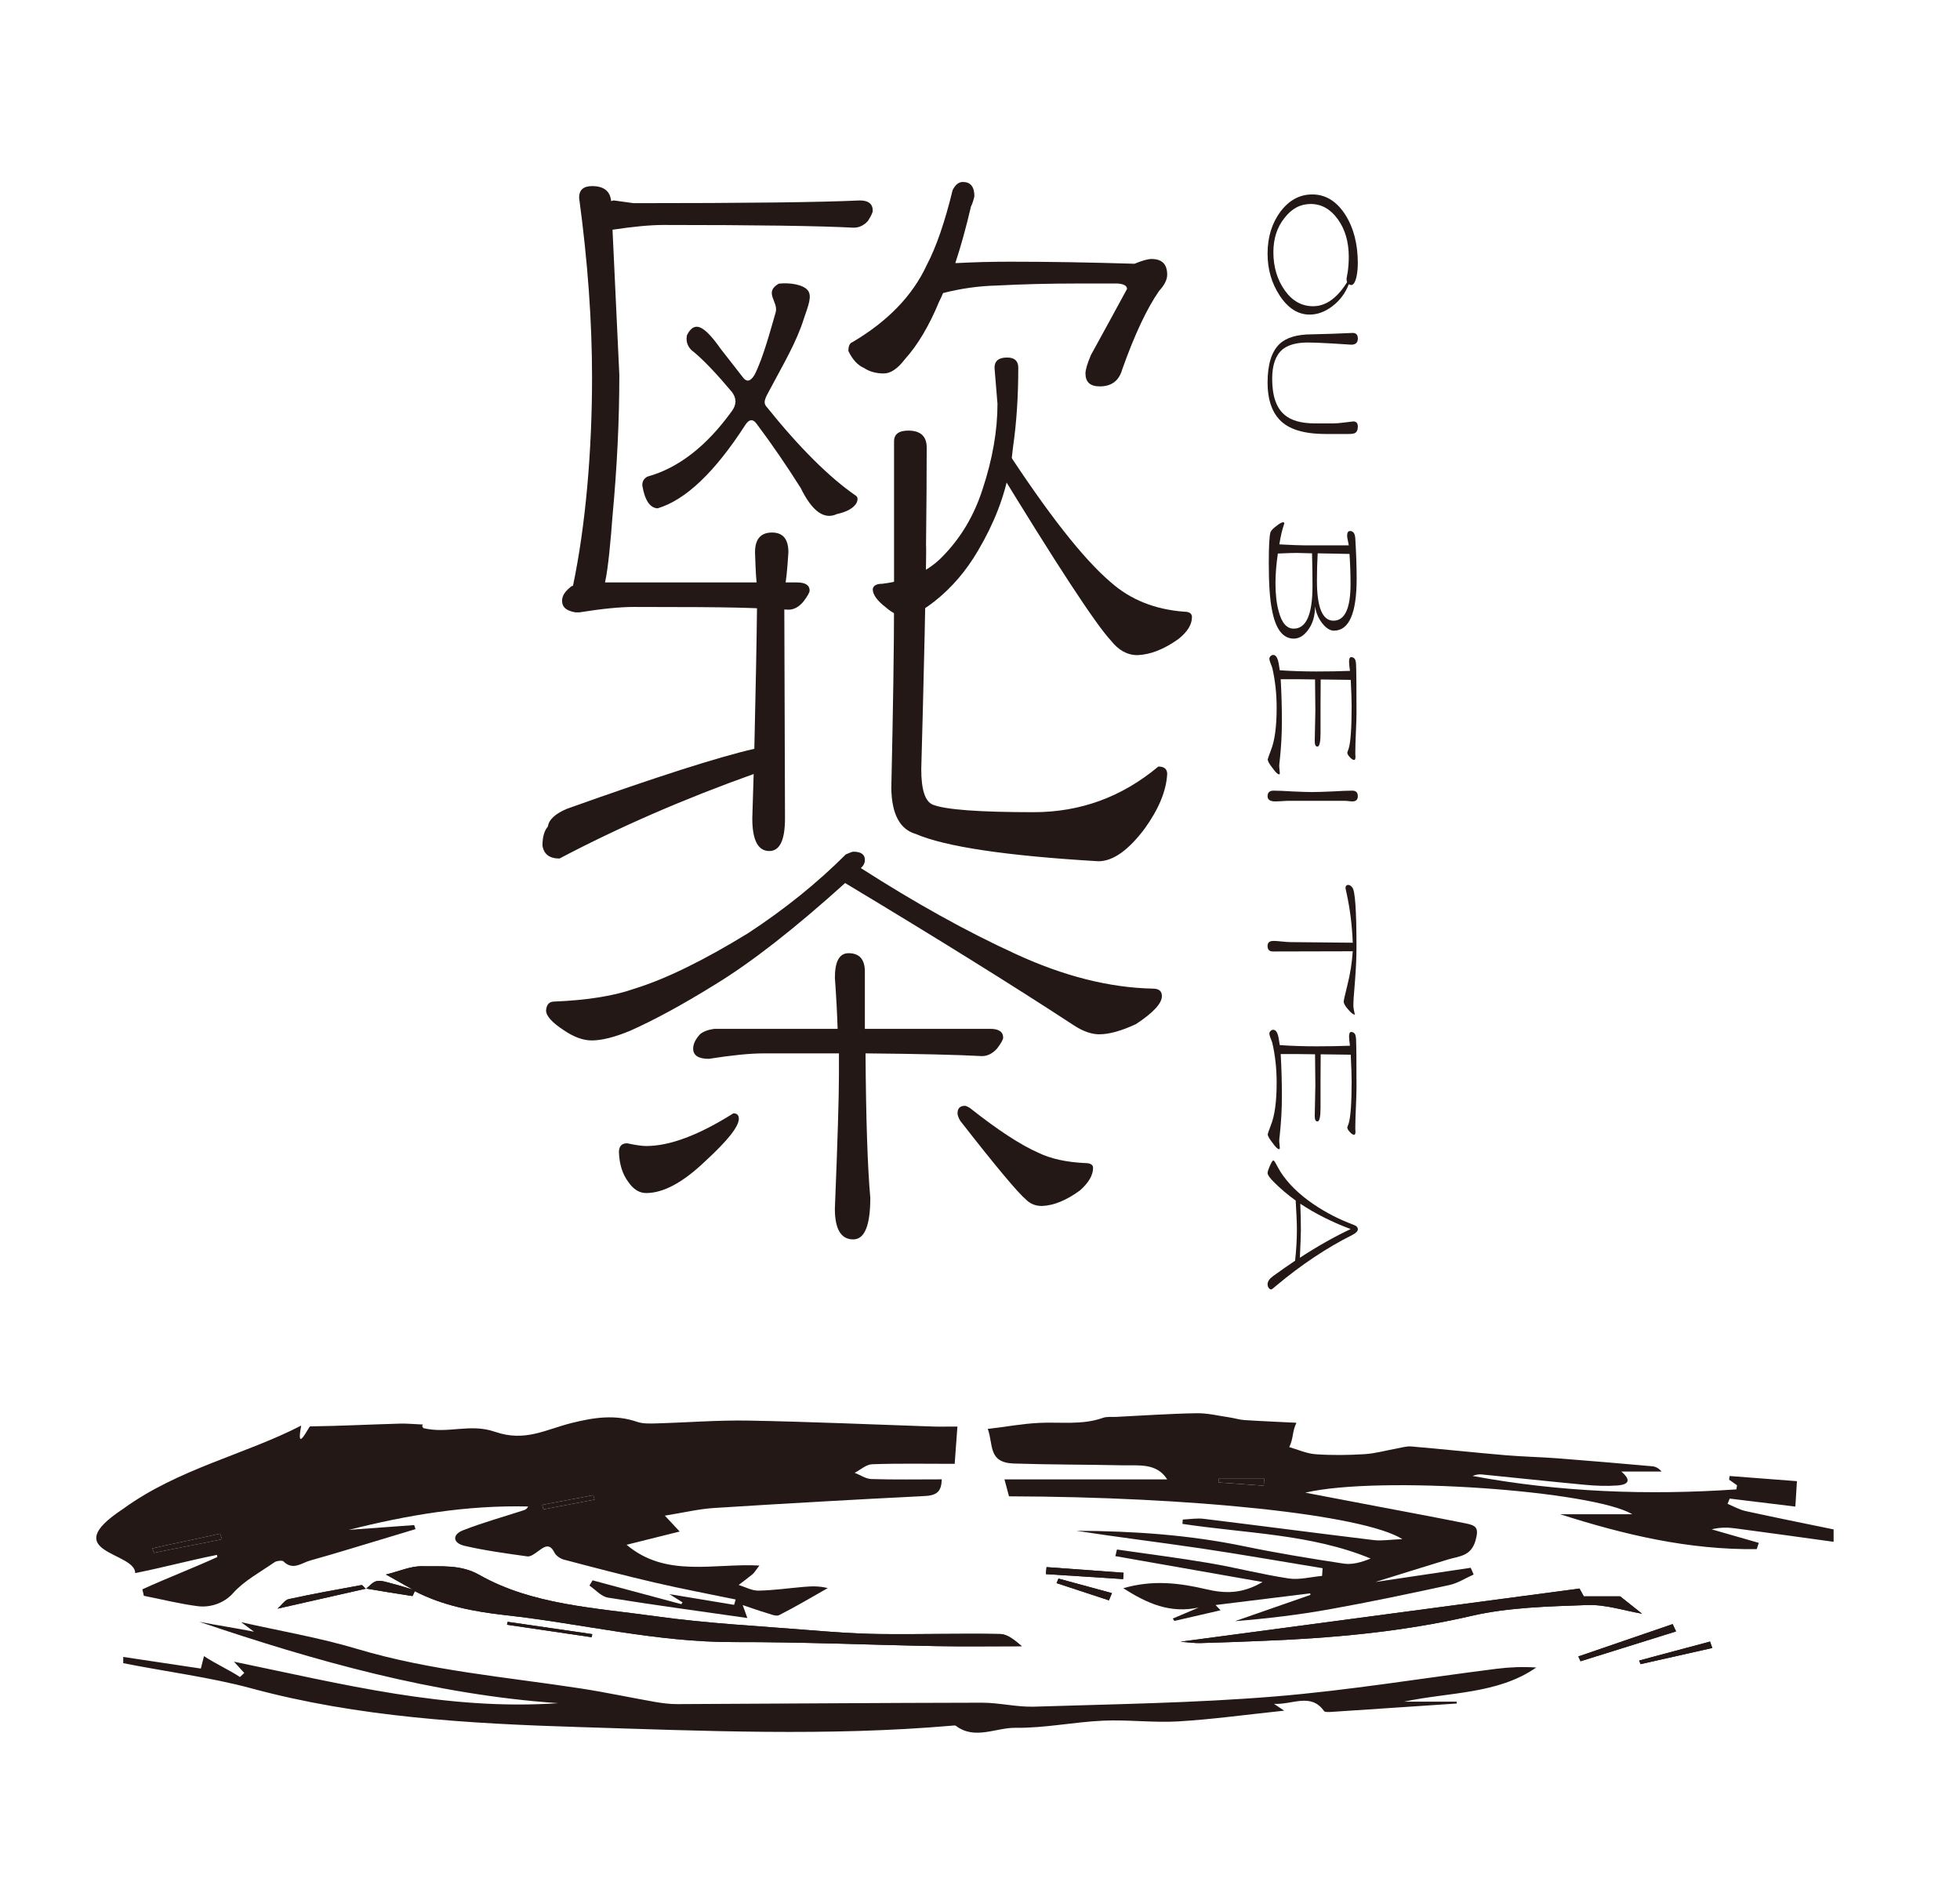 <?xml version="1.0" encoding="utf-8"?>
<!-- Generator: Adobe Illustrator 16.0.3, SVG Export Plug-In . SVG Version: 6.00 Build 0)  -->
<!DOCTYPE svg PUBLIC "-//W3C//DTD SVG 1.1//EN" "http://www.w3.org/Graphics/SVG/1.1/DTD/svg11.dtd">
<svg version="1.1" id="圖層_1" xmlns="http://www.w3.org/2000/svg" xmlns:xlink="http://www.w3.org/1999/xlink" x="0px" y="0px"
	 width="130px" height="126px" viewBox="0 0 130 126" enable-background="new 0 0 130 126" xml:space="preserve">
<path fill="#231815" d="M51.653,18.809c0.768-0.078,1.589,0.063,1.911,0.426c0.321,0.378,0.056,1.01-0.246,1.893
	c-0.48,1.557-1.404,3.095-2.269,4.73c-0.218,0.425-0.479,0.788-0.229,1.088c2.189,2.728,4.176,4.706,5.961,5.937
	c0.124,0.095,0.129,0.26,0.016,0.497c-0.208,0.331-0.638,0.567-1.292,0.71c-0.841,0.394-1.64-0.183-2.397-1.728
	c-0.944-1.498-1.925-2.925-2.941-4.281c-0.239-0.314-0.483-0.283-0.732,0.095c-2.023,3.138-3.964,4.983-5.821,5.535
	c-0.509-0.032-0.846-0.536-1.012-1.515c-0.01-0.268,0.104-0.464,0.342-0.591c2.055-0.567,3.923-2.019,5.604-4.352
	c0.311-0.426,0.311-0.844,0-1.254c-0.976-1.167-1.806-2.042-2.491-2.625c-0.415-0.284-0.582-0.663-0.498-1.136
	c0.259-0.536,0.586-0.694,0.98-0.473c0.332,0.188,0.747,0.638,1.245,1.348l1.494,1.916c0.249,0.331,0.508,0.269,0.778-0.189
	c0.561-1.119,1.022-2.855,1.385-4.102C51.67,20.014,50.621,19.404,51.653,18.809"/>
<path fill="#231815" d="M56.595,56.478c0.512,0,0.769,0.181,0.769,0.542c0,0.212-0.09,0.392-0.271,0.543
	c3.615,2.319,7.033,4.218,10.257,5.692c3.192,1.477,6.235,2.245,9.128,2.305c0.391,0,0.586,0.166,0.586,0.497
	c0,0.482-0.572,1.1-1.717,1.853c-0.964,0.452-1.777,0.678-2.439,0.678c-0.512,0-1.07-0.195-1.672-0.587
	c-4.007-2.621-9.067-5.769-15.182-9.443c-3.374,3.043-6.251,5.286-8.63,6.732c-2.139,1.326-4.021,2.349-5.647,3.072
	c-1.025,0.422-1.869,0.633-2.531,0.633c-0.573,0-1.19-0.227-1.853-0.678c-0.784-0.512-1.175-0.949-1.175-1.311
	c0.029-0.391,0.21-0.588,0.542-0.588c2.198-0.09,3.976-0.376,5.332-0.858c2.048-0.633,4.548-1.853,7.5-3.66
	c2.44-1.596,4.609-3.343,6.507-5.241C56.37,56.538,56.535,56.478,56.595,56.478 M41.594,75.816c0.572,0.121,0.994,0.181,1.265,0.181
	c1.566,0,3.494-0.723,5.784-2.169c0.241,0,0.361,0.121,0.361,0.362c0,0.513-0.738,1.445-2.214,2.801
	c-1.477,1.417-2.787,2.124-3.931,2.124c-0.452,0-0.844-0.241-1.175-0.723c-0.392-0.513-0.603-1.176-0.632-1.988
	C41.052,76.014,41.233,75.816,41.594,75.816 M47.378,68.226h8.178c-0.03-0.994-0.09-2.124-0.181-3.389
	c0-1.085,0.301-1.627,0.904-1.627c0.723,0,1.084,0.407,1.084,1.221v3.795h8.314c0.572,0,0.859,0.196,0.859,0.587
	c0,0.121-0.137,0.362-0.407,0.724c-0.302,0.332-0.633,0.497-0.994,0.497c-1.688-0.091-4.263-0.15-7.727-0.181
	c0.029,4.368,0.135,7.562,0.316,9.579c0,1.837-0.377,2.757-1.13,2.757c-0.813,0-1.22-0.679-1.22-2.034
	c0.181-4.458,0.271-7.439,0.271-8.946v-1.355h-5.016c-0.875,0-2.079,0.12-3.615,0.361c-0.693,0-1.039-0.227-1.039-0.678
	c0-0.301,0.15-0.617,0.452-0.949C46.639,68.406,46.956,68.286,47.378,68.226 M64.006,73.331c0.06,0,0.165,0.046,0.316,0.137
	c1.867,1.476,3.389,2.47,4.563,2.981c0.813,0.393,1.837,0.618,3.072,0.678c0.361,0,0.543,0.106,0.543,0.316
	c0,0.482-0.287,0.979-0.859,1.491c-0.903,0.663-1.747,1.009-2.53,1.039c-0.422,0-0.768-0.136-1.039-0.406
	c-0.572-0.481-2.033-2.229-4.382-5.242c-0.121-0.21-0.181-0.376-0.181-0.497C63.509,73.497,63.674,73.331,64.006,73.331"/>
<path fill="#231815" d="M51.208,35.314c0.723,0,1.084,0.437,1.084,1.31c-0.181,2.862-0.271,1.534-0.271,3.884l0.045,13.758
	c0,1.446-0.347,2.169-1.039,2.169c-0.754,0-1.13-0.723-1.13-2.169c0.03-1.024,0.06-2.003,0.09-2.938
	c-4.639,1.657-8.932,3.525-12.878,5.604c-0.663,0-1.039-0.286-1.129-0.858c0-0.572,0.12-0.994,0.361-1.266
	c0.06-0.452,0.481-0.843,1.266-1.175c5.903-2.108,10.045-3.435,12.425-3.977c0.091-4.036,0.151-6.871,0.181-9.643v0.121
	c0-2.351-0.045-0.648-0.135-3.511C50.079,35.751,50.455,35.314,51.208,35.314 M60.245,28.555c0.813,0,1.22,0.377,1.22,1.129
	c0,2.411-0.016,3.566-0.045,6.487c0.06-0.029-0.196,10.745-0.316,14.841c0,1.356,0.255,2.14,0.768,2.35
	c0.843,0.332,3.073,0.497,6.687,0.497c3.103,0,5.858-1.009,8.27-3.027c0.392,0,0.587,0.166,0.587,0.497
	c-0.061,1.115-0.558,2.32-1.49,3.615c-1.084,1.445-2.109,2.169-3.073,2.169c-6.115-0.361-10.151-0.964-12.109-1.808
	c-1.055-0.301-1.597-1.311-1.626-3.027c0.12-5.392,0.181-9.504,0.181-12.335V29.277C59.296,28.796,59.612,28.555,60.245,28.555"/>
<g>
	<path fill="#231815" d="M86.865,20.862c-0.775,0-1.439-0.423-1.992-1.269c-0.533-0.811-0.799-1.735-0.799-2.774
		c0-1.093,0.286-2.022,0.857-2.788c0.572-0.758,1.275-1.137,2.111-1.137c0.881,0,1.61,0.449,2.189,1.348
		c0.552,0.872,0.828,1.942,0.828,3.211c0,0.3-0.027,0.586-0.079,0.859c-0.085,0.396-0.21,0.595-0.375,0.595
		c0.026,0-0.022-0.018-0.147-0.053c-0.23,0.599-0.599,1.088-1.105,1.467C87.874,20.681,87.378,20.862,86.865,20.862z M87.092,20.307
		c0.842,0,1.594-0.533,2.258-1.599c-0.025-0.035-0.039-0.119-0.039-0.251c0,0.026,0.026-0.115,0.079-0.423
		c0.046-0.317,0.069-0.652,0.069-1.005c0-0.986-0.24-1.814-0.721-2.484c-0.486-0.679-1.088-1.018-1.805-1.018
		c-0.689,0-1.271,0.313-1.745,0.938c-0.486,0.608-0.729,1.361-0.729,2.26c0,0.969,0.25,1.811,0.75,2.524
		C85.708,19.955,86.336,20.307,87.092,20.307z"/>
	<path fill="#231815" d="M87.91,28.778c-1.446,0-2.462-0.317-3.047-0.952c-0.526-0.563-0.789-1.379-0.789-2.444
		c0-1.216,0.266-2.074,0.799-2.577c0.447-0.423,1.164-0.634,2.15-0.634c0.177,0,0.653-0.014,1.43-0.04
		c0.775-0.035,1.196-0.053,1.262-0.053c0.23,0,0.346,0.123,0.346,0.37c0,0.273-0.145,0.409-0.434,0.409
		c-0.073,0-0.49-0.026-1.253-0.079c-0.757-0.044-1.299-0.065-1.628-0.065c-0.742,0-1.305,0.153-1.686,0.462
		c-0.453,0.388-0.681,1.035-0.681,1.942c0,1.146,0.279,1.947,0.839,2.405c0.434,0.37,1.104,0.555,2.012,0.555h1.223
		c0.184,0,0.439-0.021,0.77-0.065c0.321-0.044,0.499-0.066,0.531-0.066c0.204,0,0.307,0.114,0.307,0.344
		c0,0.22-0.069,0.365-0.207,0.437c-0.086,0.034-0.227,0.053-0.424,0.053H87.91z"/>
	<path fill="#231815" d="M85.811,42.349c-0.73,0-1.214-0.644-1.45-1.93c-0.138-0.679-0.207-1.7-0.207-3.065
		c0-1.163,0.039-1.854,0.118-2.075c0.053-0.114,0.181-0.246,0.385-0.396c0.203-0.167,0.357-0.251,0.463-0.251
		c0.04,0,0.06,0.031,0.06,0.093c-0.138,0.396-0.247,0.854-0.325,1.374c0.809,0.044,1.373,0.066,1.695,0.066h2.91
		c-0.014-0.071-0.033-0.177-0.06-0.317c-0.032-0.141-0.05-0.247-0.05-0.317c0-0.211,0.066-0.316,0.197-0.316
		c0.211,0,0.326,0.167,0.346,0.502c0.059,0.969,0.089,1.854,0.089,2.656c0,2.299-0.503,3.448-1.509,3.448
		c-0.244,0-0.486-0.146-0.73-0.436c-0.275-0.326-0.449-0.719-0.521-1.177c0,0.644-0.158,1.172-0.475,1.586
		C86.471,42.164,86.158,42.349,85.811,42.349z M85.811,41.688c0.828,0,1.242-0.942,1.242-2.828c0-0.634-0.01-1.356-0.029-2.167
		c-0.553-0.018-0.895-0.026-1.026-0.026c-0.236,0-0.651,0.014-1.242,0.04c-0.105,0.722-0.158,1.374-0.158,1.955
		c0,0.749,0.072,1.379,0.218,1.89C85.012,41.309,85.343,41.688,85.811,41.688z M88.443,41.16c0.756,0,1.134-0.811,1.134-2.432
		c0-0.652-0.023-1.317-0.069-1.995c-0.46-0.009-1.164-0.022-2.11-0.04c-0.032,0.546-0.05,1.154-0.05,1.823
		C87.348,40.279,87.713,41.16,88.443,41.16z"/>
	<path fill="#231815" d="M84.834,51.348c-0.093,0-0.237-0.142-0.435-0.423c-0.21-0.265-0.315-0.454-0.315-0.568
		c0-0.026,0.069-0.225,0.207-0.595c0.256-0.626,0.385-1.568,0.385-2.828c0-0.925-0.096-1.802-0.286-2.63
		c-0.013-0.053-0.056-0.167-0.128-0.344c-0.047-0.123-0.069-0.216-0.069-0.277s0.026-0.119,0.079-0.172s0.111-0.079,0.178-0.079
		c0.138,0,0.242,0.119,0.315,0.356c0.026,0.08,0.065,0.3,0.118,0.661c0.795,0.053,1.607,0.079,2.436,0.079
		c0.815,0,1.555-0.013,2.219-0.039c-0.039-0.291-0.059-0.494-0.059-0.608c0-0.202,0.046-0.304,0.138-0.304
		c0.093,0,0.168,0.035,0.228,0.105c0.053,0.053,0.085,0.177,0.098,0.37c0.02,0.396,0.029,1.462,0.029,3.198
		c0,0.29-0.013,0.722-0.039,1.295c-0.025,0.572-0.039,1.004-0.039,1.295c0,0.035,0,0.093,0,0.172c0.006,0.079,0.01,0.137,0.01,0.172
		c0,0.141-0.029,0.211-0.089,0.211c-0.079,0-0.175-0.062-0.286-0.185c-0.111-0.114-0.168-0.221-0.168-0.317
		c0,0.018,0.033-0.075,0.1-0.277c0.125-0.432,0.188-1.356,0.188-2.775c0-0.414-0.02-1-0.06-1.757l-1.992-0.026
		c0,0.079-0.003,0.655-0.01,1.73c0,1.075,0,1.683,0,1.824c0,0.599-0.069,0.898-0.207,0.898c-0.118,0-0.178-0.119-0.178-0.357
		c0-0.22,0.007-0.56,0.021-1.018c0.012-0.467,0.02-0.811,0.02-1.03c0-0.212-0.004-0.542-0.01-0.991
		c-0.008-0.449-0.01-0.802-0.01-1.057c-0.04,0-0.398-0.005-1.076-0.014c-0.677,0-1.078,0-1.203,0c0.053,0.907,0.08,1.841,0.08,2.802
		c0,0.837-0.047,1.683-0.139,2.537c-0.026,0.202-0.039,0.348-0.039,0.436c0,0.044,0.006,0.119,0.02,0.225
		c0.014,0.106,0.02,0.186,0.02,0.238C84.883,51.326,84.866,51.348,84.834,51.348z"/>
	<path fill="#231815" d="M84.587,53.145c-0.342,0-0.513-0.115-0.513-0.344c0-0.247,0.131-0.37,0.395-0.37
		c0.283,0,0.71,0.018,1.281,0.053c0.566,0.026,0.99,0.04,1.273,0.04c0.295,0,0.738-0.014,1.33-0.04
		c0.599-0.035,1.046-0.053,1.342-0.053c0.243,0,0.365,0.123,0.365,0.37c0,0.229-0.122,0.344-0.365,0.344
		c-0.007,0-0.072-0.005-0.197-0.014c-0.131-0.018-0.24-0.026-0.325-0.026h-3.688c-0.125,0-0.299,0.009-0.522,0.026
		C84.744,53.14,84.619,53.145,84.587,53.145z"/>
	<path fill="#231815" d="M89.863,67.285c-0.105,0-0.254-0.114-0.444-0.344c-0.196-0.22-0.296-0.396-0.296-0.528
		c0-0.062,0.082-0.428,0.247-1.097c0.184-0.723,0.302-1.467,0.354-2.233l-5.305,0.013c-0.23,0-0.346-0.123-0.346-0.369
		c0-0.221,0.131-0.331,0.395-0.331c0.125,0,0.313,0.014,0.563,0.04s0.439,0.039,0.571,0.039l4.122,0.04
		c-0.046-1.137-0.178-2.207-0.395-3.211c-0.059-0.282-0.088-0.414-0.088-0.396c0-0.15,0.063-0.225,0.188-0.225
		c0.085,0,0.174,0.057,0.266,0.172c0.184,0.211,0.275,1.52,0.275,3.925c0,0.678-0.032,1.436-0.098,2.272
		c-0.072,0.837-0.109,1.379-0.109,1.625C89.764,66.809,89.797,67.011,89.863,67.285z"/>
	<path fill="#231815" d="M84.834,76.205c-0.093,0-0.237-0.143-0.435-0.423c-0.21-0.265-0.315-0.454-0.315-0.568
		c0-0.026,0.069-0.225,0.207-0.595c0.256-0.626,0.385-1.568,0.385-2.828c0-0.925-0.096-1.802-0.286-2.63
		c-0.013-0.053-0.056-0.167-0.128-0.344c-0.047-0.123-0.069-0.216-0.069-0.277s0.026-0.119,0.079-0.172s0.111-0.079,0.178-0.079
		c0.138,0,0.242,0.119,0.315,0.356c0.026,0.08,0.065,0.3,0.118,0.661c0.795,0.053,1.607,0.079,2.436,0.079
		c0.815,0,1.555-0.013,2.219-0.039c-0.039-0.291-0.059-0.494-0.059-0.608c0-0.202,0.046-0.304,0.138-0.304
		c0.093,0,0.168,0.035,0.228,0.105c0.053,0.053,0.085,0.177,0.098,0.37c0.02,0.396,0.029,1.462,0.029,3.198
		c0,0.29-0.013,0.722-0.039,1.295c-0.025,0.572-0.039,1.004-0.039,1.295c0,0.035,0,0.093,0,0.172c0.006,0.079,0.01,0.137,0.01,0.172
		c0,0.141-0.029,0.211-0.089,0.211c-0.079,0-0.175-0.062-0.286-0.185c-0.111-0.114-0.168-0.221-0.168-0.317
		c0,0.018,0.033-0.075,0.1-0.277c0.125-0.432,0.188-1.356,0.188-2.775c0-0.414-0.02-1-0.06-1.757l-1.992-0.026
		c0,0.079-0.003,0.655-0.01,1.73c0,1.075,0,1.683,0,1.824c0,0.599-0.069,0.898-0.207,0.898c-0.118,0-0.178-0.119-0.178-0.357
		c0-0.22,0.007-0.56,0.021-1.018c0.012-0.467,0.02-0.811,0.02-1.03c0-0.212-0.004-0.542-0.01-0.991
		c-0.008-0.449-0.01-0.802-0.01-1.057c-0.04,0-0.398-0.005-1.076-0.014c-0.677,0-1.078,0-1.203,0c0.053,0.907,0.08,1.841,0.08,2.802
		c0,0.837-0.047,1.683-0.139,2.537c-0.026,0.202-0.039,0.348-0.039,0.436c0,0.044,0.006,0.119,0.02,0.225
		c0.014,0.106,0.02,0.186,0.02,0.239C84.883,76.182,84.866,76.205,84.834,76.205z"/>
	<path fill="#231815" d="M84.311,85.508c-0.053,0-0.105-0.031-0.157-0.094c-0.053-0.07-0.079-0.154-0.079-0.25
		c0-0.186,0.121-0.365,0.365-0.543c0.499-0.361,0.986-0.699,1.459-1.018c0.079-0.723,0.119-1.408,0.119-2.061
		c0-0.432-0.027-1.074-0.08-1.93c-0.539-0.387-1.021-0.797-1.449-1.229c-0.275-0.273-0.414-0.471-0.414-0.596
		c0-0.088,0.053-0.25,0.158-0.488c0.104-0.229,0.178-0.344,0.217-0.344c0.045,0,0.102,0.066,0.168,0.199
		c0.138,0.254,0.242,0.439,0.314,0.555c0.494,0.775,1.227,1.492,2.199,2.154c0.822,0.555,1.697,1.004,2.623,1.348
		c0.204,0.07,0.307,0.172,0.307,0.303c0,0.133-0.125,0.26-0.375,0.385c-1.703,0.854-3.387,1.977-5.049,3.369
		C84.459,85.428,84.35,85.508,84.311,85.508z M86.215,83.406c1.209-0.785,2.333-1.418,3.372-1.902
		c-1.229-0.459-2.344-1.018-3.343-1.68c0.025,0.635,0.039,1.203,0.039,1.705C86.283,81.865,86.26,82.49,86.215,83.406z"/>
</g>
<path fill="#231815" d="M63.86,12.067c0.512,0,0.768,0.316,0.768,0.949c-0.061,0.271-0.135,0.497-0.226,0.678
	c-0.332,1.416-0.678,2.666-1.039,3.75h0.136c1.114-0.06,2.275-0.09,3.48-0.09c2.56,0,5.315,0.045,8.268,0.136
	c0.513-0.211,0.889-0.316,1.13-0.316c0.693,0,1.039,0.347,1.039,1.039c0,0.332-0.18,0.693-0.542,1.084
	c-0.813,1.175-1.627,2.908-2.44,5.196c-0.211,0.754-0.707,1.13-1.49,1.13c-0.633,0-0.949-0.286-0.949-0.858
	c0-0.241,0.12-0.647,0.361-1.22c0.813-1.476,1.611-2.938,2.395-4.384c0-0.21-0.211-0.331-0.632-0.361h-2.666
	c-1.869,0-3.66,0.046-5.377,0.136c-1.175,0.03-2.35,0.196-3.524,0.497c-0.091,0.211-0.181,0.406-0.271,0.588
	c-0.663,1.597-1.416,2.862-2.259,3.795c-0.482,0.633-0.949,0.949-1.401,0.949c-0.513,0-0.949-0.12-1.311-0.361
	c-0.422-0.181-0.768-0.558-1.04-1.13c0-0.331,0.091-0.526,0.271-0.587c2.35-1.386,3.991-3.088,4.925-5.106
	c0.632-1.204,1.204-2.861,1.717-4.971C63.363,12.248,63.589,12.067,63.86,12.067"/>
<path fill="#231815" d="M40.716,13.292l1.31,0.181c7.501,0,12.501-0.061,15.001-0.181c0.572,0,0.859,0.226,0.859,0.678
	c0,0.12-0.106,0.347-0.316,0.678c-0.271,0.301-0.587,0.451-0.949,0.451c-2.229-0.119-6.432-0.181-12.606-0.181
	c-0.874,0-2.003,0.106-3.389,0.316l0.452,9.625c0,3.012-0.151,6.13-0.452,9.353c-0.121,1.627-0.287,3.477-0.497,4.41h12.713
	c0.572,0,0.858,0.181,0.858,0.542c0,0.121-0.136,0.361-0.407,0.723c-0.302,0.362-0.633,0.543-0.994,0.543
	c-2.711-0.12-2.862-0.181-10.273-0.181c-0.903,0-2.109,0.12-3.615,0.361h-0.226l-0.226-0.046l-0.136-0.045
	c-0.362-0.12-0.542-0.346-0.542-0.678c0-0.301,0.166-0.587,0.497-0.858c0.09-0.091,0.166-0.136,0.226-0.136
	c0.843-4.006,1.265-8.988,1.265-13.808c0-3.735-0.287-7.711-0.859-11.929c0-0.513,0.286-0.769,0.859-0.769
	c0.783,0,1.204,0.332,1.265,0.994C40.625,13.308,40.686,13.292,40.716,13.292"/>
<path fill="#231815" d="M78.534,40.563c-1.938-0.147-3.559-0.798-4.859-1.95c-1.811-1.536-4.178-4.551-7.099-9.042
	c-0.191-0.354-0.652,1.049-0.62,1.107c0.003,0.004,0.005,0.009,0.007,0.013c0.193-0.526,0.193-0.526,0,0
	c4.124,6.759,6.695,10.686,7.712,11.778c0.507,0.649,1.096,0.975,1.762,0.975c0.858-0.029,1.764-0.384,2.716-1.063
	c0.603-0.473,0.905-0.96,0.905-1.463C79.058,40.682,78.883,40.563,78.534,40.563"/>
<path fill="#231815" d="M66.996,31.301c-0.033-0.06-0.049-0.105-0.049-0.136c-0.328,1.778-1.018,3.556-2.068,5.332
	c-0.788,1.355-1.757,2.485-2.905,3.389c-0.854,0.663-1.495,0.994-1.921,0.994c-0.394,0-0.821-0.195-1.28-0.587
	c-0.591-0.452-0.886-0.859-0.886-1.22c0.032-0.241,0.246-0.362,0.64-0.362c1.707-0.21,3.036-0.813,3.989-1.808
	c1.214-1.234,2.101-2.726,2.659-4.473c0.656-1.988,0.985-3.87,0.985-5.648c-0.066-0.843-0.132-1.642-0.197-2.395
	c0-0.452,0.278-0.678,0.837-0.678c0.493,0,0.739,0.226,0.739,0.678c0,1.897-0.115,3.645-0.345,5.241"/>
<path fill="#231815" d="M24.294,105.344c1.018,0.17,2.036,0.343,3.058,0.496c0.027,0.004,0.104-0.212,0.157-0.325
	c1.847,0.961,3.914,1.359,6.045,1.596c5.053,0.559,9.976,1.797,15.145,1.782c4.47-0.012,8.94,0.186,13.411,0.267
	c1.886,0.034,3.774,0.006,5.661,0.006c-0.469-0.397-0.943-0.798-1.428-0.807c-2.669-0.049-5.342,0.033-8.011,0
	c-1.582-0.02-3.166-0.137-4.742-0.265c-3.368-0.273-6.759-0.443-10.088-0.91c-4.01-0.563-8.214-0.759-11.705-2.744
	c-1.249-0.71-2.526-0.549-3.803-0.577c-0.746-0.017-1.503,0.331-2.397,0.549c0.757,0.425,1.27,0.711,1.781,0.998
	c-0.449-0.132-0.894-0.276-1.349-0.391c-0.339-0.086-0.718-0.228-1.034-0.172c-0.277,0.05-0.491,0.34-0.732,0.522
	c-0.098-0.09-0.22-0.27-0.29-0.257c-1.612,0.291-3.226,0.586-4.822,0.931c-0.256,0.056-0.434,0.358-0.745,0.634
	C20.475,106.209,22.383,105.777,24.294,105.344"/>
<path fill="#231815" d="M104.761,105.341c-8.746,1.166-17.459,2.327-26.467,3.527c0.608,0.045,0.957,0.1,1.303,0.09
	c1.295-0.033,2.589-0.085,3.883-0.135c4.771-0.18,9.477-0.594,14.117-1.668c2.455-0.568,5.112-0.628,7.688-0.72
	c1.22-0.043,2.463,0.377,3.626,0.575c-0.451-0.358-0.9-0.715-1.451-1.15h-2.412C104.948,105.681,104.822,105.451,104.761,105.341"/>
<path fill="#231815" d="M104.685,109.846c0.05,0.106,0.1,0.212,0.148,0.317l6.335-1.979c-0.076-0.162-0.152-0.323-0.228-0.484
	C108.854,108.415,106.771,109.13,104.685,109.846"/>
<path fill="#231815" d="M74.494,104.715c0.01-0.141,0.021-0.28,0.03-0.421c-1.703-0.124-3.407-0.248-5.11-0.373
	c-0.015,0.155-0.029,0.31-0.043,0.464C71.079,104.495,72.786,104.604,74.494,104.715"/>
<path fill="#231815" d="M108.722,110.115c0.029,0.08,0.059,0.161,0.088,0.241c1.587-0.358,3.174-0.716,4.762-1.072l-0.152-0.426
	C111.853,109.277,110.286,109.696,108.722,110.115"/>
<path fill="#231815" d="M73.55,106.124c0.067-0.159,0.135-0.318,0.203-0.478c-1.184-0.321-2.366-0.644-3.549-0.965
	c-0.041,0.101-0.083,0.201-0.125,0.302C71.236,105.364,72.394,105.743,73.55,106.124"/>
<path fill="#231815" d="M39.241,108.57c0.015-0.067,0.029-0.136,0.044-0.204c-1.872-0.272-3.743-0.545-5.615-0.817
	c-0.014,0.065-0.028,0.13-0.042,0.194C35.499,108.019,37.37,108.295,39.241,108.57"/>
<path fill="#231815" d="M27.405,93.64L27.405,93.64C27.374,93.663,27.377,93.661,27.405,93.64"/>
<path fill="#231815" d="M63.321,97.072c0.063-0.854,0.12-1.638,0.181-2.472c-0.73,0-1.187,0.013-1.642-0.002
	c-3.96-0.135-8.228-0.32-12.19-0.393c-2.055-0.038-4.115,0.13-6.173,0.187c-0.412,0.012-0.867,0.024-1.232-0.102
	c-1.475-0.51-2.869-0.292-4.339,0.071c-1.742,0.432-3.09,1.279-5.1,0.585c-1.669-0.577-3.121,0.162-4.764-0.247
	c-0.028,0.021-0.031,0.022,0,0c0.046-0.034-0.15-0.119,0.002-0.233c-0.614-0.026-1.073-0.074-1.529-0.061
	c-2.091,0.059-3.873,0.154-5.965,0.184c-0.094,0.002-0.964,1.905-0.592-0.054c-3.706,1.912-8.172,2.871-11.804,5.518
	c-4.451,2.925,0.795,2.847,0.795,4.265c1.97-0.399,3.453-0.81,5.423-1.209c0.007,0.048,0.015,0.095,0.022,0.143
	c-1.554,0.714-3.417,1.427-4.97,2.142c0.032,0.143,0.063,0.285,0.095,0.428c1.192,0.236,2.372,0.535,3.58,0.69
	c0.854,0.109,1.767-0.217,2.343-0.868c0.714-0.807,1.804-1.394,2.755-2.053c0.129-0.09,0.507-0.126,0.576-0.057
	c0.638,0.64,1.205,0.108,1.78-0.05c0.91-0.251,1.812-0.522,2.714-0.793c1.426-0.427,2.85-0.86,4.274-1.29
	c-0.03-0.09-0.06-0.178-0.091-0.267c-1.446,0.105-2.892,0.211-4.338,0.317c3.896-0.984,7.832-1.65,11.898-1.55
	c-0.081,0.161-0.182,0.213-0.291,0.248c-1.347,0.438-2.727,0.82-4.031,1.331c-0.74,0.29-0.673,0.849,0.104,1.029
	c1.363,0.316,2.774,0.507,4.174,0.702c0.201,0.028,0.484-0.183,0.681-0.327c0.419-0.307,0.774-0.597,1.111,0.079
	c0.097,0.194,0.377,0.396,0.625,0.461c2.011,0.53,4.026,1.058,6.059,1.53c1.764,0.409,3.554,0.745,5.332,1.114
	c-0.034,0.118-0.069,0.236-0.103,0.354c-1.333-0.221-2.667-0.441-4.292-0.71c0.437,0.273,0.652,0.408,0.868,0.544
	c-0.025,0.04-0.05,0.081-0.076,0.122c-1.962-0.527-3.926-1.054-5.888-1.581c-0.07,0.115-0.14,0.231-0.209,0.348
	c0.409,0.275,0.776,0.725,1.233,0.799c3.036,0.49,6.091,0.9,9.242,1.352c-0.132-0.367-0.189-0.525-0.309-0.859
	c0.644,0.216,1.058,0.369,1.484,0.493c0.304,0.088,0.729,0.276,0.92,0.181c1.109-0.561,2.165-1.191,3.238-1.799
	c-0.582-0.148-1.101-0.123-1.618-0.079c-0.994,0.085-1.984,0.23-2.979,0.247c-0.435,0.007-0.875-0.242-1.313-0.376
	c0.311-0.238,0.629-0.471,0.93-0.719c0.106-0.087,0.167-0.21,0.445-0.57c-3.045-0.16-6.194,0.832-8.808-1.376
	c1.282-0.319,2.362-0.59,3.521-0.879c-0.319-0.342-0.547-0.586-0.983-1.053c1.246-0.199,2.239-0.441,3.248-0.506
	c4.67-0.298,9.344-0.56,14.019-0.797c0.829-0.043,1.075-0.352,1.1-1.104c-1.601,0-3.137,0.028-4.669-0.02
	c-0.375-0.012-0.739-0.271-1.108-0.415c0.387-0.198,0.766-0.554,1.163-0.567C59.62,97.037,61.388,97.072,63.321,97.072
	 M10.207,102.979c-0.033-0.101-0.066-0.2-0.1-0.3c1.395-0.326,3.099-0.652,4.494-0.979l0.124,0.373
	C13.322,102.375,11.61,102.677,10.207,102.979 M36.045,100.092c-0.029-0.1-0.058-0.199-0.087-0.3c1.13-0.213,2.26-0.426,3.391-0.64
	c0.028,0.098,0.056,0.194,0.084,0.292C38.304,99.66,37.175,99.876,36.045,100.092"/>
<path fill="#231815" d="M121.618,102.243c-2.186-0.301-4.371-0.607-6.559-0.896c-0.486-0.064-0.984-0.068-1.531,0.069
	c1.043,0.3,2.084,0.599,3.126,0.897c-0.046,0.139-0.091,0.277-0.136,0.415c-4.525,0.06-8.807-0.961-13.032-2.311h4.78
	c-2.566-1.553-16.754-2.592-21.69-1.433c1.408,0.269,2.815,0.537,4.225,0.805c2.116,0.404,4.233,0.796,6.345,1.218
	c0.729,0.146,0.971,0.255,0.725,1.135c-0.301,1.071-1.062,1.039-1.863,1.283c-1.504,0.456-3,0.929-4.789,1.483
	c2.309-0.344,4.318-0.644,6.329-0.943c0.064,0.148,0.129,0.298,0.193,0.447c-0.538,0.238-1.044,0.576-1.619,0.7
	c-2.626,0.571-5.259,1.124-7.912,1.601c-2.067,0.372-4.168,0.621-6.299,0.793c1.669-0.581,3.337-1.162,5.005-1.742
	c-0.005-0.034-0.011-0.068-0.016-0.103c-2.092,0.258-4.184,0.517-6.277,0.774c-0.002,0,0.139,0.146,0.332,0.349
	c-1.025,0.237-2.043,0.472-3.061,0.706c-0.036-0.053-0.072-0.105-0.109-0.158c0.574-0.243,1.148-0.486,1.722-0.73
	c-1.91,0.404-3.402-0.263-5.005-1.281c1.977-0.576,3.753-0.342,5.501,0.067c1.229,0.289,2.368,0.324,3.739-0.478
	c-3.43-0.604-6.597-1.161-9.764-1.718c0.035-0.146,0.07-0.292,0.106-0.438c2.028,0.294,4.065,0.55,6.082,0.892
	c1.781,0.303,3.525,0.758,5.312,1.028c0.7,0.106,1.472-0.104,2.211-0.17l0.035-0.51c-2.695-0.442-5.383-0.916-8.088-1.317
	c-2.742-0.406-5.502-0.74-8.246-1.165c3.753,0.016,7.467,0.266,11.127,1.026c2.182,0.453,4.395,0.814,6.607,1.15
	c0.56,0.085,1.176-0.085,1.785-0.336c-3.934-1.631-8.296-1.664-12.482-2.298c0.008-0.096,0.017-0.192,0.023-0.288
	c0.466-0.02,0.943-0.103,1.395-0.047c3.762,0.46,7.518,0.955,11.281,1.411c0.507,0.062,1.041-0.031,1.889-0.066
	c-2.615-1.641-14.076-2.807-26.091-2.837c-0.094-0.346-0.188-0.701-0.302-1.125h10.793c-0.699-1.107-1.894-0.908-2.963-0.932
	c-2.403-0.052-4.81-0.041-7.212-0.119c-1.729-0.056-1.345-1.287-1.725-2.297c1.279-0.142,2.176-0.333,3.392-0.396
	c1.424-0.074,2.873,0.158,4.254-0.337c0.254-0.091,0.58-0.049,0.871-0.063c1.777-0.087,3.555-0.212,5.332-0.242
	c0.729-0.013,1.461,0.172,2.189,0.277c0.327,0.048,0.646,0.153,0.974,0.175c1.08,0.071,2.163,0.115,3.461,0.181
	c-0.293,0.603-0.185,1.014-0.476,1.613c0.565,0.16,1.146,0.43,1.75,0.473c1.074,0.076,2.168,0.061,3.244-0.005
	c0.716-0.044,1.416-0.247,2.125-0.373c0.323-0.057,0.659-0.165,0.975-0.138c2.081,0.178,4.156,0.402,6.236,0.58
	c1.162,0.099,2.335,0.12,3.498,0.209c2.08,0.16,4.158,0.341,6.236,0.524c0.224,0.02,0.438,0.118,0.632,0.352h-2.667
	c0.504,0.429,0.692,0.855-0.289,0.924c-0.702,0.05-1.423,0.02-2.125-0.046c-2.287-0.214-4.567-0.461-6.852-0.688
	c-0.197-0.02-0.401,0.015-0.602,0.102c5.791,1.075,11.625,1.289,17.494,0.89c0.015-0.091,0.03-0.182,0.045-0.272
	c-0.176-0.124-0.352-0.248-0.527-0.373c0.012-0.081,0.024-0.162,0.037-0.243c1.488,0.114,2.979,0.229,4.463,0.343
	c-0.041,0.646-0.072,1.159-0.105,1.685c-1.436-0.175-2.896-0.353-4.355-0.53l-0.141,0.349c0.396,0.163,0.774,0.385,1.195,0.478
	c1.939,0.426,3.891,0.815,5.838,1.217V102.243z M83.819,98.522c0.012-0.153,0.023-0.306,0.034-0.459h-3.021
	c-0.005,0.081-0.01,0.162-0.015,0.243C81.817,98.379,82.819,98.45,83.819,98.522"/>
<path fill="#231815" d="M8.174,109.877c1.684,0.252,3.367,0.504,5.148,0.771c0.059-0.232,0.12-0.473,0.208-0.825
	c0.734,0.49,1.714,0.938,2.385,1.386c0.096-0.089,0.192-0.178,0.288-0.267c-0.164-0.18-0.328-0.359-0.686-0.751
	c7.229,1.496,14.155,3.259,21.508,2.753c-8.248-0.563-16.225-2.827-23.802-5.396c1.055,0.209,2.418,0.418,3.624,0.656
	c-0.384-0.284-0.656-0.486-0.853-0.631c2.546,0.576,5.198,1.025,7.715,1.779c4.812,1.44,9.864,1.855,14.837,2.62
	c1.64,0.253,3.258,0.602,4.891,0.887c0.488,0.085,0.994,0.149,1.491,0.147c6.731-0.028,13.462-0.084,20.194-0.094
	c1.156-0.002,2.319,0.3,3.471,0.263c5.312-0.169,10.639-0.241,15.921-0.673c4.948-0.404,9.846-1.222,14.77-1.842
	c0.853-0.107,1.721-0.14,2.608-0.082c-2.544,1.779-5.794,1.627-8.759,2.264h3.475c0.005,0.041,0.01,0.083,0.016,0.125
	c-2.774,0.187-5.549,0.375-8.324,0.556c-0.163,0.011-0.431,0.019-0.48-0.053c-0.869-1.238-2.094-0.415-3.321-0.481
	c0.252,0.168,0.358,0.239,0.677,0.451c-2.483,0.261-4.741,0.575-7.015,0.712c-1.657,0.099-3.342-0.123-5.004-0.048
	c-1.94,0.088-3.871,0.498-5.801,0.473c-1.308-0.017-2.704,0.825-3.963-0.136c-0.044-0.033-0.16-0.013-0.241-0.007
	c-8.225,0.713-16.478,0.348-24.692,0.095c-7.334-0.225-14.72-0.65-21.817-2.576c-2.653-0.72-5.745-1.118-8.469-1.662V109.877z"/>
<path fill="#231815" d="M27.379,105.409c-0.512-0.287-1.024-0.573-1.781-0.997c0.894-0.219,1.651-0.566,2.397-0.55
	c1.276,0.029,2.553-0.133,3.802,0.577c3.491,1.985,7.695,2.182,11.705,2.743c3.329,0.468,6.721,0.638,10.088,0.911
	c1.576,0.128,3.16,0.245,4.742,0.265c2.67,0.033,5.342-0.049,8.011,0c0.484,0.009,0.959,0.409,1.428,0.807
	c-1.887,0-3.774,0.028-5.66-0.006c-4.471-0.081-8.941-0.278-13.412-0.267c-5.169,0.015-10.092-1.224-15.146-1.782
	c-2.131-0.236-4.198-0.635-6.045-1.596C27.461,105.483,27.418,105.447,27.379,105.409"/>
<path fill="#231815" d="M104.761,105.341c0.062,0.11,0.188,0.34,0.287,0.52h2.412c0.551,0.436,1,0.792,1.451,1.15
	c-1.163-0.198-2.406-0.618-3.626-0.575c-2.576,0.092-5.233,0.151-7.688,0.72c-4.641,1.074-9.346,1.488-14.117,1.668
	c-1.294,0.05-2.588,0.102-3.883,0.135c-0.346,0.01-0.694-0.045-1.303-0.09C87.302,107.668,96.015,106.507,104.761,105.341"/>
<path fill="#231815" d="M104.685,109.846c2.086-0.716,4.17-1.431,6.256-2.146c0.075,0.161,0.151,0.322,0.228,0.484l-6.335,1.979
	C104.784,110.058,104.734,109.952,104.685,109.846"/>
<path fill="#231815" d="M74.494,104.715c-1.708-0.11-3.415-0.22-5.123-0.33c0.014-0.154,0.028-0.309,0.043-0.464
	c1.703,0.125,3.407,0.249,5.11,0.373C74.515,104.435,74.504,104.574,74.494,104.715"/>
<path fill="#231815" d="M108.722,110.115c1.564-0.419,3.131-0.838,4.697-1.257l0.152,0.426c-1.588,0.356-3.175,0.714-4.762,1.072
	C108.78,110.276,108.751,110.195,108.722,110.115"/>
<path fill="#231815" d="M24.292,105.346c-1.909,0.432-3.818,0.863-5.884,1.331c0.311-0.275,0.488-0.578,0.744-0.634
	c1.597-0.345,3.21-0.64,4.823-0.931c0.07-0.013,0.192,0.167,0.291,0.256C24.267,105.368,24.292,105.346,24.292,105.346"/>
<path fill="#231815" d="M27.379,105.409c0.039,0.038,0.082,0.074,0.129,0.105c-0.053,0.113-0.129,0.329-0.156,0.325
	c-1.022-0.153-2.04-0.326-3.059-0.495c-0.001,0.001-0.026,0.023-0.027,0.023c0.24-0.182,0.454-0.472,0.731-0.521
	c0.316-0.056,0.694,0.086,1.034,0.172C26.486,105.133,26.931,105.277,27.379,105.409"/>
<path fill="#231815" d="M73.55,106.124c-1.156-0.381-2.313-0.76-3.471-1.141c0.042-0.101,0.084-0.201,0.125-0.302
	c1.183,0.321,2.365,0.644,3.549,0.965C73.685,105.806,73.617,105.965,73.55,106.124"/>
<path fill="#231815" d="M39.241,108.57c-1.871-0.275-3.742-0.552-5.613-0.827c0.014-0.064,0.028-0.129,0.042-0.194
	c1.872,0.272,3.744,0.545,5.615,0.817C39.271,108.435,39.256,108.503,39.241,108.57"/>
<path fill="#231815" d="M14.726,102.073c-1.403,0.302-3.115,0.604-4.519,0.905c-0.033-0.1-0.066-0.2-0.1-0.3
	c1.395-0.326,3.099-0.652,4.494-0.979C14.643,101.824,14.684,101.949,14.726,102.073"/>
<path fill="#231815" d="M39.434,99.444c-1.129,0.216-2.259,0.432-3.388,0.647c-0.029-0.1-0.058-0.2-0.087-0.3
	c1.13-0.213,2.26-0.426,3.391-0.64C39.377,99.25,39.405,99.347,39.434,99.444"/>
<path fill="#231815" d="M83.819,98.522c-1-0.072-2.002-0.144-3.002-0.216c0.005-0.081,0.01-0.162,0.015-0.243h3.021
	C83.843,98.217,83.831,98.369,83.819,98.522"/>
</svg>
